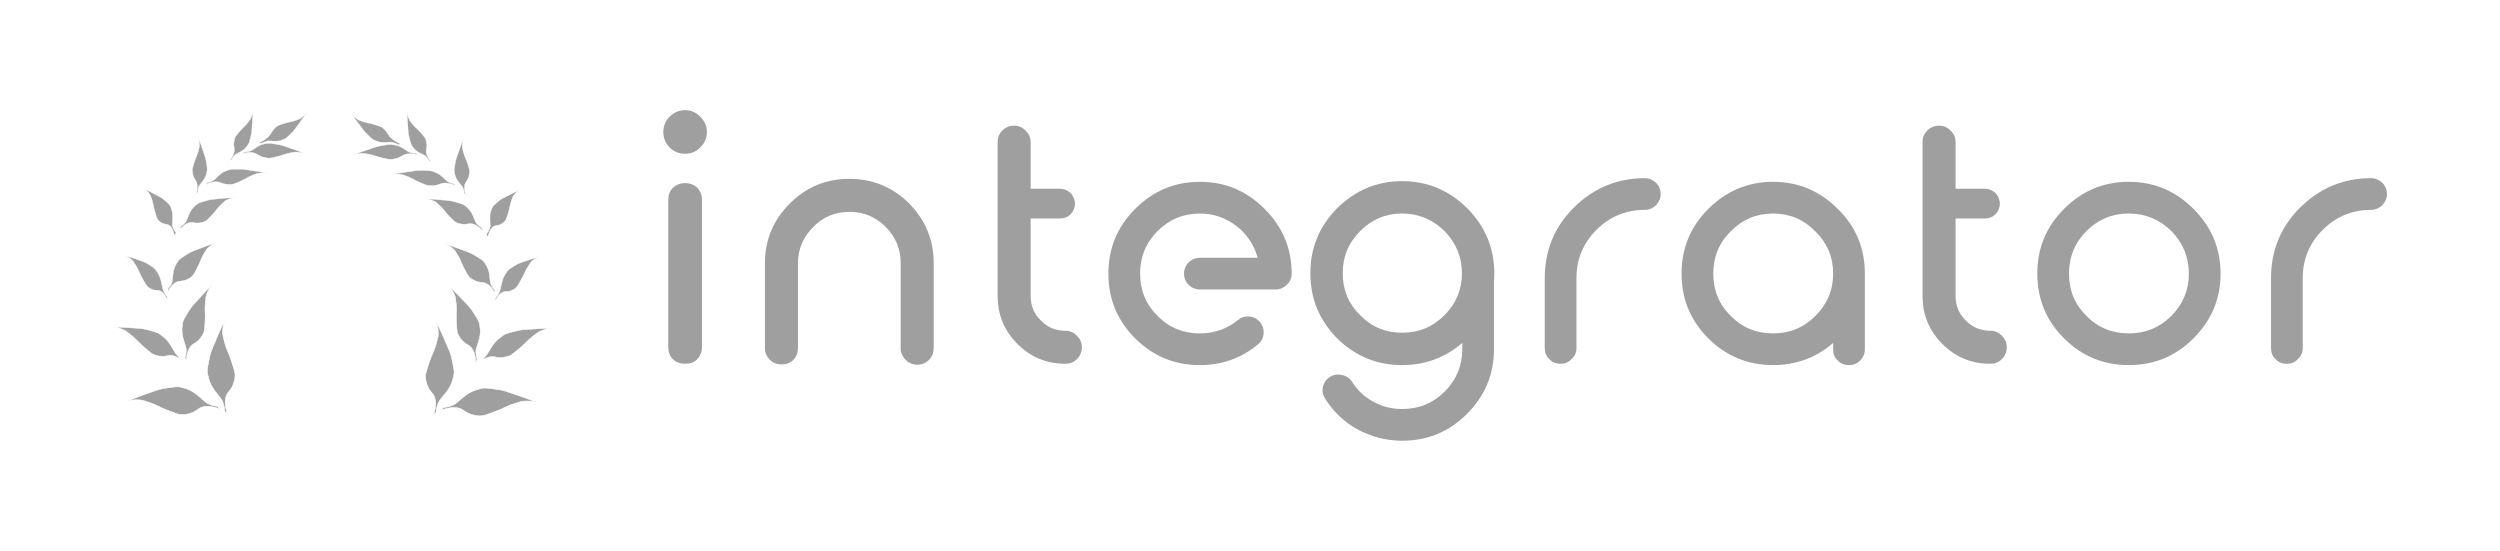 <?xml version="1.0" encoding="utf-8"?>
<svg viewBox="197.252 139.811 802.452 176.815" xmlns="http://www.w3.org/2000/svg">
  <defs>
    <style id="style82213">
            #title &gt; path {
            fill: #9aafd4;
            }
            .c1{
            fill: #9aafd4;
            }
            .c2{
            fill: #a4bdd8;
            }
            .c3{
            fill: #bdd2e5;
            }
        </style>
  </defs>
  <g id="title" style="font-style:normal;font-weight:700;font-size:106px;line-height:1;font-family:'Comfortaa Bold Alt2';font-variant-ligatures:none;text-align:left;dominant-baseline:middle;text-anchor:middle" aria-label="integrator" transform="matrix(1, 0, 0, 1, 172.58, -12.418)">
    <path id="path82224" style="font-style: normal; font-weight: 700; font-size: 106px; line-height: 1; font-family: &quot;Comfortaa Bold Alt2&quot;; font-variant-ligatures: none; text-align: left; dominant-baseline: middle; text-anchor: middle; fill: rgb(159, 159, 159);" d="m 240.658,212.493 c -1.06,1.06 -1.484,2.332 -1.484,3.922 v 47.17 c 0,1.59 0.424,2.862 1.484,3.922 1.06,1.06 2.332,1.484 3.922,1.484 1.59,0 2.862,-0.424 3.922,-1.484 0.954,-1.06 1.484,-2.332 1.484,-3.922 v -47.17 c 0,-1.59 -0.53,-2.862 -1.484,-3.922 -1.06,-0.954 -2.332,-1.484 -3.922,-1.484 -1.59,0 -2.862,0.53 -3.922,1.484 z m 8.798,-22.79 c -1.378,-1.378 -2.968,-2.12 -4.876,-2.12 -1.908,0 -3.604,0.742 -4.982,2.12 -1.378,1.378 -2.014,2.968 -2.014,4.876 0,1.908 0.636,3.604 2.014,4.982 1.378,1.378 3.074,2.014 4.982,2.014 1.908,0 3.498,-0.636 4.876,-2.014 1.378,-1.378 2.12,-3.074 2.12,-4.982 0,-1.908 -0.742,-3.498 -2.12,-4.876 z"/>
    <path id="path82226" style="font-style: normal; font-weight: 700; font-size: 106px; line-height: 1; font-family: &quot;Comfortaa Bold Alt2&quot;; font-variant-ligatures: none; text-align: left; dominant-baseline: middle; text-anchor: middle; fill: rgb(159, 159, 159);" d="m 319.07,269.309 c 1.484,0 2.756,-0.53 3.816,-1.59 1.06,-1.06 1.484,-2.332 1.484,-3.816 v -27.242 c 0,-7.42 -2.65,-13.78 -7.844,-19.08 -5.3,-5.3 -11.766,-7.95 -19.186,-7.95 -7.526,0 -13.886,2.65 -19.186,7.95 -5.3,5.3 -7.95,11.66 -7.95,19.08 v 27.242 c 0,1.484 0.53,2.756 1.59,3.816 1.06,1.06 2.332,1.484 3.71,1.484 1.484,0 2.756,-0.424 3.816,-1.484 1.06,-1.06 1.484,-2.332 1.484,-3.816 v -27.242 c 0,-4.452 1.696,-8.374 4.876,-11.554 3.18,-3.286 7.102,-4.876 11.66,-4.876 4.558,0 8.374,1.59 11.66,4.876 3.18,3.18 4.77,7.102 4.77,11.554 v 27.348 c 0,1.378 0.53,2.65 1.59,3.71 1.06,1.06 2.332,1.59 3.71,1.59 z"/>
    <path id="path82228" style="font-style: normal; font-weight: 700; font-size: 106px; line-height: 1; font-family: &quot;Comfortaa Bold Alt2&quot;; font-variant-ligatures: none; text-align: left; dominant-baseline: middle; text-anchor: middle; fill: rgb(159, 159, 159);" d="m 366.626,258.391 c -3.074,0 -5.724,-1.06 -7.844,-3.286 -2.226,-2.12 -3.286,-4.77 -3.286,-7.844 v -24.91 h 9.434 c 1.272,0 2.438,-0.424 3.392,-1.378 0.848,-0.848 1.378,-2.014 1.378,-3.392 0,-1.272 -0.53,-2.438 -1.378,-3.392 -0.954,-0.848 -2.12,-1.378 -3.392,-1.378 h -9.434 v -14.946 c 0,-1.484 -0.53,-2.65 -1.59,-3.71 -1.06,-1.06 -2.226,-1.59 -3.71,-1.59 -1.484,0 -2.756,0.53 -3.816,1.59 -1.06,1.06 -1.484,2.226 -1.484,3.71 v 49.396 c 0,6.042 2.12,11.13 6.36,15.37 4.24,4.24 9.328,6.36 15.37,6.36 1.484,0 2.65,-0.424 3.71,-1.484 1.06,-1.06 1.59,-2.332 1.59,-3.816 0,-1.484 -0.53,-2.65 -1.59,-3.71 -1.06,-1.06 -2.226,-1.59 -3.71,-1.59 z"/>
    <path id="path82230" style="font-style: normal; font-weight: 700; font-size: 106px; line-height: 1; font-family: &quot;Comfortaa Bold Alt2&quot;; font-variant-ligatures: none; text-align: left; dominant-baseline: middle; text-anchor: middle; fill: rgb(159, 159, 159);" d="m 409.809,269.415 c 6.996,0 13.144,-2.12 18.55,-6.572 1.166,-0.848 1.696,-2.014 1.908,-3.392 0.106,-1.484 -0.212,-2.65 -1.166,-3.816 -0.848,-1.06 -2.014,-1.696 -3.392,-1.802 -1.378,-0.106 -2.65,0.212 -3.71,1.166 -3.604,2.862 -7.632,4.24 -12.19,4.24 -5.3,0 -9.858,-1.802 -13.568,-5.618 -3.816,-3.71 -5.618,-8.268 -5.618,-13.568 0,-5.3 1.802,-9.858 5.618,-13.674 3.71,-3.71 8.268,-5.618 13.568,-5.618 4.346,0 8.268,1.378 11.766,4.028 3.392,2.65 5.618,6.042 6.784,10.176 h -18.55 c -1.378,0 -2.65,0.53 -3.604,1.484 -0.954,0.954 -1.484,2.226 -1.484,3.604 0,1.378 0.53,2.65 1.484,3.604 0.954,0.954 2.226,1.484 3.604,1.484 h 24.38 c 1.378,0 2.544,-0.53 3.498,-1.484 1.06,-0.954 1.59,-2.226 1.59,-3.604 0,-8.162 -2.968,-15.052 -8.692,-20.776 -5.724,-5.724 -12.614,-8.692 -20.776,-8.692 -8.162,0 -15.052,2.968 -20.776,8.692 -5.724,5.724 -8.586,12.614 -8.586,20.776 0,8.162 2.862,15.052 8.586,20.776 5.724,5.724 12.614,8.586 20.776,8.586 z"/>
    <path id="path82232" style="font-style: normal; font-weight: 700; font-size: 106px; line-height: 1; font-family: &quot;Comfortaa Bold Alt2&quot;; font-variant-ligatures: none; text-align: left; dominant-baseline: middle; text-anchor: middle; fill: rgb(159, 159, 159);" d="m 504.315,239.947 c 0,-8.162 -2.968,-15.052 -8.692,-20.882 -5.83,-5.724 -12.72,-8.692 -20.882,-8.692 -8.162,0 -15.052,2.968 -20.882,8.692 -5.724,5.83 -8.586,12.72 -8.586,20.882 0,8.162 2.862,15.052 8.586,20.882 5.83,5.724 12.72,8.586 20.882,8.586 7.314,0 13.674,-2.332 19.292,-7.102 v 2.014 c 0,5.3 -1.908,9.858 -5.618,13.568 -3.816,3.816 -8.374,5.618 -13.674,5.618 -3.286,0 -6.36,-0.742 -9.222,-2.332 -2.862,-1.484 -5.194,-3.71 -6.89,-6.466 -0.848,-1.166 -1.908,-1.908 -3.286,-2.12 -1.378,-0.318 -2.65,-0.106 -3.816,0.636 -1.166,0.742 -1.908,1.802 -2.226,3.18 -0.318,1.378 0,2.65 0.742,3.816 1.802,2.862 4.028,5.3 6.572,7.314 2.544,2.014 5.406,3.498 8.48,4.558 3.074,1.06 6.36,1.59 9.646,1.59 8.162,0 15.052,-2.862 20.776,-8.586 5.724,-5.724 8.692,-12.614 8.692,-20.776 v -21.836 c 0,-0.848 0.106,-1.696 0.106,-2.544 z m -29.574,19.08 c -5.3,0 -9.752,-1.802 -13.462,-5.618 -3.816,-3.71 -5.618,-8.162 -5.618,-13.462 0,-5.3 1.802,-9.752 5.618,-13.568 3.71,-3.71 8.162,-5.618 13.462,-5.618 5.3,0 9.752,1.908 13.568,5.618 3.71,3.816 5.618,8.268 5.618,13.568 0,5.3 -1.908,9.752 -5.618,13.462 -3.816,3.816 -8.268,5.618 -13.568,5.618 z"/>
    <path id="path82234" style="font-style: normal; font-weight: 700; font-size: 106px; line-height: 1; font-family: &quot;Comfortaa Bold Alt2&quot;; font-variant-ligatures: none; text-align: left; dominant-baseline: middle; text-anchor: middle; fill: rgb(159, 159, 159);" d="m 552.628,209.419 c -8.904,0 -16.43,3.18 -22.79,9.434 -6.254,6.254 -9.328,13.78 -9.328,22.684 v 22.366 c 0,1.484 0.424,2.65 1.484,3.604 0.954,1.06 2.12,1.484 3.604,1.484 1.378,0 2.544,-0.424 3.498,-1.484 1.06,-0.954 1.59,-2.12 1.59,-3.604 v -22.366 c 0,-6.042 2.12,-11.236 6.36,-15.476 4.346,-4.346 9.54,-6.466 15.582,-6.466 1.378,0 2.544,-0.53 3.604,-1.484 0.954,-1.06 1.484,-2.226 1.484,-3.604 0,-1.378 -0.53,-2.65 -1.484,-3.604 -1.06,-0.954 -2.226,-1.484 -3.604,-1.484 z"/>
    <path id="path82236" style="font-style: normal; font-weight: 700; font-size: 106px; line-height: 1; font-family: &quot;Comfortaa Bold Alt2&quot;; font-variant-ligatures: none; text-align: left; dominant-baseline: middle; text-anchor: middle; fill: rgb(159, 159, 159);" d="m 614.56,219.277 c -5.724,-5.724 -12.614,-8.692 -20.776,-8.692 -8.056,0 -15.052,2.968 -20.776,8.692 -5.724,5.724 -8.586,12.614 -8.586,20.776 0,8.162 2.862,15.052 8.586,20.776 5.724,5.724 12.72,8.586 20.776,8.586 7.314,0 13.78,-2.332 19.292,-7.102 v 2.014 c 0,1.484 0.424,2.65 1.484,3.604 0.954,1.06 2.12,1.484 3.604,1.484 1.378,0 2.544,-0.424 3.604,-1.484 0.954,-0.954 1.484,-2.12 1.484,-3.604 v -24.274 c 0,-8.162 -2.862,-15.052 -8.692,-20.776 z m -20.776,39.962 c -5.3,0 -9.858,-1.802 -13.568,-5.618 -3.816,-3.71 -5.618,-8.268 -5.618,-13.568 0,-5.3 1.802,-9.858 5.618,-13.568 3.71,-3.816 8.268,-5.724 13.568,-5.724 5.3,0 9.858,1.908 13.568,5.724 3.816,3.71 5.724,8.268 5.724,13.568 0,5.3 -1.908,9.858 -5.724,13.568 -3.71,3.816 -8.268,5.618 -13.568,5.618 z"/>
    <path id="path82238" style="font-style: normal; font-weight: 700; font-size: 106px; line-height: 1; font-family: &quot;Comfortaa Bold Alt2&quot;; font-variant-ligatures: none; text-align: left; dominant-baseline: middle; text-anchor: middle; fill: rgb(159, 159, 159);" d="m 663.509,258.391 c -3.074,0 -5.724,-1.06 -7.844,-3.286 -2.226,-2.12 -3.286,-4.77 -3.286,-7.844 v -24.91 h 9.434 c 1.272,0 2.438,-0.424 3.392,-1.378 0.848,-0.848 1.378,-2.014 1.378,-3.392 0,-1.272 -0.53,-2.438 -1.378,-3.392 -0.954,-0.848 -2.12,-1.378 -3.392,-1.378 h -9.434 v -14.946 c 0,-1.484 -0.53,-2.65 -1.59,-3.71 -1.06,-1.06 -2.226,-1.59 -3.71,-1.59 -1.484,0 -2.756,0.53 -3.816,1.59 -1.06,1.06 -1.484,2.226 -1.484,3.71 v 49.396 c 0,6.042 2.12,11.13 6.36,15.37 4.24,4.24 9.328,6.36 15.37,6.36 1.484,0 2.65,-0.424 3.71,-1.484 1.06,-1.06 1.59,-2.332 1.59,-3.816 0,-1.484 -0.53,-2.65 -1.59,-3.71 -1.06,-1.06 -2.226,-1.59 -3.71,-1.59 z"/>
    <path id="path82240" style="font-style: normal; font-weight: 700; font-size: 106px; line-height: 1; font-family: &quot;Comfortaa Bold Alt2&quot;; font-variant-ligatures: none; text-align: left; dominant-baseline: middle; text-anchor: middle; fill: rgb(159, 159, 159);" d="m 707.964,269.415 c 8.162,0 15.052,-2.862 20.776,-8.586 5.724,-5.724 8.692,-12.614 8.692,-20.776 0,-8.162 -2.968,-15.052 -8.692,-20.776 -5.724,-5.724 -12.614,-8.692 -20.776,-8.692 -8.162,0 -15.052,2.968 -20.776,8.692 -5.724,5.724 -8.586,12.614 -8.586,20.776 0,8.162 2.862,15.052 8.586,20.776 5.724,5.724 12.614,8.586 20.776,8.586 z m 0,-48.654 c 5.3,0 9.858,1.908 13.674,5.618 3.71,3.816 5.618,8.374 5.618,13.674 0,5.3 -1.908,9.858 -5.618,13.568 -3.816,3.816 -8.374,5.618 -13.674,5.618 -5.3,0 -9.858,-1.802 -13.568,-5.618 -3.816,-3.71 -5.618,-8.268 -5.618,-13.568 0,-5.3 1.802,-9.858 5.618,-13.674 3.71,-3.71 8.268,-5.618 13.568,-5.618 z"/>
    <path id="path82242" style="font-style: normal; font-weight: 700; font-size: 106px; line-height: 1; font-family: &quot;Comfortaa Bold Alt2&quot;; font-variant-ligatures: none; text-align: left; dominant-baseline: middle; text-anchor: middle; fill: rgb(159, 159, 159);" d="m 785.745,209.419 c -8.904,0 -16.43,3.18 -22.79,9.434 -6.254,6.254 -9.328,13.78 -9.328,22.684 v 22.366 c 0,1.484 0.424,2.65 1.484,3.604 0.954,1.06 2.12,1.484 3.604,1.484 1.378,0 2.544,-0.424 3.498,-1.484 1.06,-0.954 1.59,-2.12 1.59,-3.604 v -22.366 c 0,-6.042 2.12,-11.236 6.36,-15.476 4.346,-4.346 9.54,-6.466 15.582,-6.466 1.378,0 2.544,-0.53 3.604,-1.484 0.954,-1.06 1.484,-2.226 1.484,-3.604 0,-1.378 -0.53,-2.65 -1.484,-3.604 -1.06,-0.954 -2.226,-1.484 -3.604,-1.484 z"/>
  </g>
  <g transform="matrix(0.2, 0, 0, 0.2, 234.669, 186.122)" style="">
    <g fill="#035618">
      <path d="m110.57 351.66s-7.679-8.653-18.098-11.891c-10.419-3.238-11.408 2.019-23.444 0.119-11.576-1.828-13.244-4.493-24.033-13.572-10.58-8.903-12.75-13.28-21.933-20.406-9.182-7.126-7.16-6.172-14.332-9.276-7.172-3.104-14.357-3.14-14.357-3.14s13.864-0.167 28.367 1.086 16.419 0.2 29.645 3.924 13.506 3.018 23.261 10.973c9.755 7.955 14.521 19.425 18.688 25.582 4.166 6.157 13.588 11.16 12.922 10.567 3.515 7.806 3.315 6.035 3.315 6.035z" fill-rule="evenodd" stroke-width=".744" style="stroke: rgb(255, 255, 255); fill: rgb(159, 159, 159);"/>
      <path d="m230.19-3.331c-89.663 41.305-152.44 128.68-152.44 233.79 0 110.4 68.754 204.85 165.72 242.94v-6.538c-93.54-37.734-159.58-129.37-159.58-236.4 0-70.35 28.525-134.04 74.643-180.16 21.247-21.247 46.63-39.256 74.274-51.964-0.967-1.773-1.817 0.194-2.607-1.671z" stroke-linecap="round" stroke-linejoin="round" stroke-width="6.533" style="stroke: rgb(255, 255, 255); fill: rgb(159, 159, 159);"/>
      <g fill-rule="evenodd" stroke="#000">
        <path d="m178.66 434.15s-5.952-12.234-3.968-25.129 8.757-11.695 13.226-25.79c4.298-13.556 2.075-16.556-2.645-32.403-4.629-15.54-8.597-19.839-11.903-33.064-3.306-13.226-3.306-10.581-2.976-19.839 0.331-9.258 4.298-17.194 4.298-17.194s-7.935 15.21-14.548 31.742c-6.613 16.532-8.927 18.185-11.903 34.387-2.976 16.202-3.968 16.202 0 30.419 3.968 14.218 14.879 24.468 19.839 31.742 4.96 7.274 5.621 19.839 5.29 18.847 7.274 7.274 5.29 6.282 5.29 6.282z" stroke-width=".926" style="stroke: rgb(255, 255, 255); fill: rgb(159, 159, 159);"/>
        <path d="m112.26 349.35s-1.069-11.528 4.281-21.306c5.35-9.777 10.309-6.866 17.962-16.892 7.36-9.642 6.498-12.688 7.458-26.762 0.941-13.801-0.907-18.392 0.391-29.956s0.519-9.441 3.502-16.775c2.983-7.334 8.43-12.561 8.43-12.561s-10.699 9.923-20.75 21.287-12.353 12.026-19.453 24.171c-7.101 12.145-7.879 11.86-8.949 24.41s4.472 23.913 6.223 31.176c1.75 7.263-1.428 17.536-1.395 16.645 3.566 7.929 2.301 6.562 2.301 6.562z" stroke-width=".782" style="stroke: rgb(255, 255, 255); fill: rgb(159, 159, 159);"/>
        <path d="m82.118 237.73s3.116-9.255 10.931-14.767c7.815-5.512 10.905-1.425 20.709-6.268 9.43-4.658 9.774-7.32 15.451-17.772 5.566-10.25 5.631-14.466 10.716-22.864 5.085-8.398 3.705-7.058 8.716-11.578 5.011-4.519 11.327-6.5 11.327-6.5s-12.288 3.627-24.54 8.603-14.384 4.625-24.468 11.302c-10.084 6.678-10.628 6.168-15.867 15.408-5.239 9.24-4.599 20.038-5.672 26.271-1.073 6.233-7.264 12.937-6.928 12.264 0.197 7.422-0.374 5.9-0.374 5.9z" stroke-width=".684" style="stroke: rgb(255, 255, 255); fill: rgb(159, 159, 159);"/>
        <path d="m99.301 139.73s7.136-10.4 15.425-13.342c8.289-2.943 10.029 1.395 19.92-0.478 9.513-1.801 10.472-4.053 18.075-11.851 7.456-7.646 8.548-11.331 15.121-17.468 6.574-6.138 5.02-5.296 10.577-8.048 5.556-2.751 11.649-2.958 11.649-2.958s-11.797 0.203-23.893 1.598c-12.096 1.396-13.903 0.57-24.492 3.984s-10.947 2.835-17.865 9.675c-6.918 6.839-8.998 16.472-11.48 21.682-2.482 5.21-9.622 9.593-9.159 9.084-1.646 6.562-3.879 8.121-3.879 8.121z" stroke-width=".626" style="stroke: rgb(255, 255, 255); fill: rgb(159, 159, 159);"/>
        <g stroke-width=".552">
          <path d="m142.67 64.892s6.938-4.363 15.728-4.712c8.791-0.349 9.219 3.264 19.24 4.066 9.638 0.772 11.202-0.691 20.724-4.804 9.337-4.034 11.439-6.532 19.499-9.639s6.33-2.826 12.445-3.64c6.116-0.814 12.017 0.385 12.017 0.385s-11.371-2.468-23.37-4.114-13.495-2.662-24.627-2.472c-11.132 0.19-11.309-0.32-19.9 3.232-8.591 3.553-13.342 10.257-17.213 13.583-3.87 3.325-11.972 5.001-11.382 4.725-3.456 4.516-3.163 3.39-3.163 3.39z" style="stroke: rgb(255, 255, 255); fill: rgb(159, 159, 159);"/>
          <path d="m201.4 15.063s7.617-3.023 16.324-1.761c8.707 1.262 8.468 4.892 18.174 7.511 9.335 2.518 11.14 1.366 21.253-0.94 9.917-2.261 12.439-4.334 20.931-5.917 8.492-1.583 6.739-1.623 12.901-1.306 6.161 0.317 11.745 2.573 11.745 2.573s-10.729-4.503-22.226-8.312-12.782-5.081-23.762-6.927c-10.979-1.846-11.061-2.38-20.156-0.456-9.095 1.924-14.991 7.649-19.403 10.211-4.413 2.563-12.684 2.731-12.053 2.568-4.223 3.809-3.728 2.756-3.728 2.756z" style="stroke: rgb(255, 255, 255); fill: rgb(159, 159, 159);"/>
        </g>
        <path d="m167.71 426.03s-11.877-6.598-24.863-5.367c-12.986 1.231-12.172 8.014-26.497 11.64-13.778 3.488-16.646 1.113-32.2-4.471-15.253-5.476-19.319-9.654-32.336-13.687-13.017-4.032-10.376-3.881-19.638-4.082-9.262-0.2-17.409 3.28-17.409 3.28s15.634-6.999 32.514-12.612 18.662-7.813 35.005-9.839c16.344-2.026 16.4-3.009 30.37 1.735 13.97 4.745 23.585 16.146 30.566 21.478 6.981 5.332 19.488 6.704 18.516 6.32 6.85 7.626 5.972 5.603 5.972 5.603z" stroke-width=".923" style="stroke: rgb(255, 255, 255); fill: rgb(159, 159, 159);"/>
        <path d="m82.163 250.16s-3.537-8.866-10.077-13.558c-6.54-4.692-8.301-0.335-16.233-4.167-7.629-3.686-8.236-6.29-13.835-16.09-5.491-9.61-6.095-13.783-10.983-21.605-4.889-7.822-3.686-6.63-8.009-10.615-4.323-3.985-9.283-5.324-9.283-5.324s9.619 2.381 19.39 6.103c9.77 3.722 11.31 3.163 19.692 8.785 8.382 5.623 8.719 5.064 13.834 13.706 5.115 8.642 6.06 19.409 7.68 25.481 1.619 6.072 7.108 12.106 6.769 11.473 0.831 7.377 1.056 5.812 1.056 5.812z" stroke-width=".593" style="stroke: rgb(255, 255, 255); fill: rgb(159, 159, 159);"/>
        <path d="m92.631 145.05s-1.188-8.341-6.423-13.493c-5.235-5.152-8.104-1.605-14.936-6.222-6.571-4.441-6.494-6.822-9.475-16.31-2.923-9.304-2.435-13.062-5.229-20.701-2.793-7.639-1.916-6.403-5.147-10.584-3.231-4.181-7.777-6.14-7.777-6.14s8.874 3.61 17.548 8.42c8.675 4.811 10.339 4.563 17.15 10.823 6.811 6.26 7.289 5.822 10.092 14.216 2.803 8.394 0.941 17.995 0.962 23.581 0.021 5.586 5.97 13.616 5.801 13.007-1.095 6.607-2.567 3.402-2.567 3.402z" stroke-width=".564" style="stroke: rgb(255, 255, 255); fill: rgb(159, 159, 159);"/>
        <path d="m126.68 82.511s3.766-9.396 2.836-17.212c-0.93-7.816-4.557-7.607-6.801-16.322-2.159-8.382-0.942-9.999 1.736-19.07 2.627-8.895 4.788-11.155 6.685-18.772 1.897-7.617 1.871-6.045 1.787-11.574-0.084-5.53-2.122-10.544-2.122-10.544s4.084 9.636 7.448 19.96c3.364 10.324 4.583 11.48 6.009 21.335 1.426 9.856 1.956 9.93-0.305 18.088-2.26 8.158-8.187 13.438-10.908 17.394-2.72 3.955-3.199 11.377-3.013 10.812-3.956 3.782-3.353 5.907-3.353 5.907z" stroke-width=".522" style="stroke: rgb(255, 255, 255); fill: rgb(159, 159, 159);"/>
        <g stroke-width=".518">
          <path d="m229.21-2.617s7.698-3.376 13.487-8.571c5.789-5.194 3.905-6.079 9.705-12.89 5.579-6.552 7.54-6.437 16.294-9.292 8.584-2.8 11.573-2.249 18.734-4.944 7.16-2.695 5.88-1.83 10.286-5.02 4.407-3.19 7.34-7.741 7.34-7.741s-5.547 8.885-12.036 17.551c-6.49 8.666-6.76 10.347-13.923 17.112-7.163 6.765-6.935 7.254-14.728 9.947-7.792 2.693-15.253 0.996-19.91 0.93-4.657-0.066-13.366 5.119-13.388 3.885-1.207-0.595-1.861-0.966-1.861-0.966z" style="stroke: rgb(255, 255, 255); fill: rgb(159, 159, 159);"/>
          <path d="m179.56 28.506s6.757-7.126 8.877-14.609c2.12-7.483-1.256-8.835 0.011-17.693 1.218-8.519 2.937-9.469 8.813-16.557 5.762-6.951 8.583-8.083 13.198-14.185 4.614-6.103 3.994-4.687 6.015-9.738s2.071-10.465 2.071-10.465 0.056 10.474-0.803 21.266c-0.859 10.792-0.189 12.358-2.632 21.903-2.443 9.544-1.99 9.836-7.139 16.275-5.149 6.438-12.54 8.71-16.513 11.141-3.973 2.431-7.224 8.959-6.84 8.526-5.03 1.75-5.058 4.136-5.058 4.136z" style="stroke: rgb(255, 255, 255); fill: rgb(159, 159, 159);"/>
        </g>
        <path d="m577.96 353.66s7.928-8.653 18.684-11.891c10.756-3.238 11.777 2.019 24.202 0.119 11.95-1.828 13.672-4.493 24.81-13.572 10.922-8.903 13.162-13.28 22.642-20.406 9.48-7.126 7.391-6.172 14.796-9.276 7.404-3.104 14.822-3.14 14.822-3.14s-14.312-0.167-29.285 1.086c-14.972 1.252-16.95 0.2-30.604 3.924s-13.942 3.018-24.013 10.973c-10.07 7.955-14.991 19.425-19.292 25.582-4.301 6.157-14.027 11.16-13.34 10.567-3.628 7.806-3.422 6.035-3.422 6.035z" stroke-width=".756" style="stroke: rgb(255, 255, 255); fill: rgb(159, 159, 159);"/>
      </g>
      <path d="m454.47-1.333c92.563 41.305 157.37 128.68 157.37 233.79 0 110.4-70.978 204.85-171.08 242.94v-6.538c96.565-37.734 164.75-129.37 164.75-236.4 0-70.35-29.448-134.04-77.057-180.16-21.934-21.247-48.139-39.256-76.676-51.964 0.998-1.773 1.876 0.194 2.691-1.671z" stroke-linecap="round" stroke-linejoin="round" stroke-width="6.533" style="stroke: rgb(255, 255, 255); fill: rgb(159, 159, 159);"/>
      <g fill-rule="evenodd" stroke="#000">
        <path d="m507.67 436.14s6.144-12.234 4.096-25.129-9.04-11.695-13.654-25.79c-4.437-13.556-2.143-16.556 2.731-32.403 4.779-15.54 8.875-19.839 12.288-33.064 3.413-13.226 3.413-10.581 3.072-19.839-0.341-9.258-4.437-17.193-4.437-17.193s8.192 15.21 15.019 31.742c6.827 16.532 9.216 18.185 12.288 34.387 3.072 16.202 4.096 16.202 0 30.419-4.096 14.218-15.36 24.468-20.48 31.742-5.12 7.274-5.803 19.839-5.461 18.847-7.509 7.274-5.461 6.282-5.461 6.282z" stroke-width=".941" style="stroke: rgb(255, 255, 255); fill: rgb(159, 159, 159);"/>
        <path d="m576.22 351.35s1.104-11.529-4.419-21.306c-5.523-9.777-10.642-6.866-18.542-16.892-7.598-9.642-6.709-12.688-7.699-26.762-0.972-13.801 0.936-18.392-0.404-29.956s-0.536-9.441-3.616-16.775c-3.079-7.334-8.703-12.561-8.703-12.561s11.045 9.923 21.421 21.287 12.752 12.026 20.082 24.171c7.33 12.145 8.134 11.86 9.239 24.41 1.105 12.55-4.617 23.913-6.424 31.176-1.807 7.263 1.474 17.536 1.44 16.645-3.681 7.929-2.376 6.563-2.376 6.563z" stroke-width=".795" style="stroke: rgb(255, 255, 255); fill: rgb(159, 159, 159);"/>
        <path d="m607.33 239.72s-3.217-9.255-11.284-14.767c-8.068-5.512-11.258-1.425-21.379-6.268-9.735-4.658-10.091-7.32-15.951-17.772-5.746-10.25-5.814-14.466-11.063-22.864-5.249-8.398-3.825-7.058-8.997-11.578-5.173-4.519-11.693-6.5-11.693-6.5s12.685 3.627 25.333 8.603c12.648 4.976 14.849 4.625 25.259 11.302 10.41 6.678 10.972 6.168 16.381 15.408 5.409 9.24 4.748 20.038 5.856 26.271 1.108 6.233 7.499 12.937 7.152 12.264-0.203 7.422 0.386 5.9 0.386 5.9z" stroke-width=".695" style="stroke: rgb(255, 255, 255); fill: rgb(159, 159, 159);"/>
        <path d="m589.59 141.73s-7.367-10.4-15.924-13.342c-8.557-2.942-10.354 1.395-20.565-0.478-9.821-1.801-10.811-4.053-18.66-11.851-7.697-7.646-8.824-11.331-15.61-17.468-6.786-6.138-5.183-5.296-10.919-8.048-5.736-2.751-12.026-2.958-12.026-2.958s12.178 0.203 24.666 1.598c12.487 1.396 14.352 0.57 25.284 3.984s11.301 2.835 18.442 9.675c7.141 6.839 9.29 16.472 11.851 21.682 2.562 5.21 9.933 9.593 9.455 9.084 1.699 6.562 4.005 8.121 4.005 8.121z" stroke-width=".636" style="stroke: rgb(255, 255, 255); fill: rgb(159, 159, 159);"/>
        <g stroke-width=".561">
          <path d="m544.82 66.889s-7.162-4.363-16.237-4.712c-9.075-0.349-9.517 3.264-19.862 4.066-9.95 0.772-11.564-0.691-21.394-4.805-9.639-4.034-11.809-6.532-20.129-9.639-8.321-3.107-6.534-2.826-12.848-3.64-6.314-0.814-12.406 0.385-12.406 0.385s11.739-2.468 24.126-4.114c12.387-1.647 13.932-2.662 25.424-2.472 11.492 0.19 11.675-0.32 20.544 3.232 8.868 3.553 13.774 10.257 17.769 13.583 3.996 3.325 12.359 5.001 11.75 4.725 3.568 4.516 3.265 3.39 3.265 3.39z" style="stroke: rgb(255, 255, 255); fill: rgb(159, 159, 159);"/>
          <path d="m484.19 17.06s-7.864-3.023-16.852-1.761c-8.989 1.262-8.742 4.892-18.762 7.511-9.637 2.518-11.5 1.366-21.94-0.94-10.238-2.261-12.842-4.334-21.608-5.917-8.767-1.583-6.957-1.623-13.318-1.306-6.361 0.317-12.125 2.573-12.125 2.573s11.076-4.503 22.945-8.312 13.196-5.081 24.53-6.927 11.418-2.38 20.807-0.456c9.389 1.924 15.476 7.649 20.031 10.211 4.555 2.563 13.094 2.731 12.443 2.568 4.359 3.809 3.849 2.756 3.849 2.756z" style="stroke: rgb(255, 255, 255); fill: rgb(159, 159, 159);"/>
        </g>
        <path d="m518.97 428.03s12.261-6.598 25.667-5.367c13.406 1.231 12.566 8.014 27.354 11.64 14.223 3.488 17.185 1.113 33.242-4.471 15.746-5.476 19.944-9.654 33.382-13.687 13.438-4.032 10.712-3.881 20.273-4.082 9.561-0.2 17.972 3.28 17.972 3.28s-16.14-6.999-33.566-12.612c-17.426-5.613-19.265-7.813-36.137-9.839s-16.93-3.009-31.352 1.735c-14.422 4.745-24.348 16.146-31.555 21.478-7.207 5.332-20.118 6.704-19.115 6.32-7.072 7.626-6.165 5.603-6.165 5.603z" stroke-width=".937" style="stroke: rgb(255, 255, 255); fill: rgb(159, 159, 159);"/>
        <path d="m607.29 252.16s3.651-8.866 10.403-13.558c6.752-4.692 8.569-0.335 16.758-4.167 7.876-3.686 8.502-6.29 14.283-16.09 5.669-9.61 6.292-13.783 11.339-21.605 5.047-7.822 3.805-6.63 8.268-10.615 4.463-3.985 9.583-5.324 9.583-5.324s-9.931 2.381-20.017 6.103-11.676 3.163-20.329 8.786c-8.653 5.623-9.001 5.064-14.281 13.706-5.28 8.642-6.256 19.409-7.928 25.481-1.671 6.072-7.338 12.106-6.988 11.473-0.858 7.377-1.09 5.812-1.09 5.812z" stroke-width=".602" style="stroke: rgb(255, 255, 255); fill: rgb(159, 159, 159);"/>
        <path d="m596.48 147.05s1.227-8.341 6.631-13.493c5.404-5.152 8.366-1.605 15.419-6.222 6.783-4.441 6.704-6.822 9.781-16.31 3.018-9.304 2.514-13.062 5.398-20.701 2.883-7.639 1.978-6.403 5.313-10.584 3.336-4.181 8.029-6.14 8.029-6.14s-9.161 3.61-18.116 8.42c-8.955 4.811-10.674 4.563-17.704 10.823-7.031 6.26-7.525 5.822-10.419 14.216-2.894 8.394-0.972 17.995-0.993 23.581-0.022 5.586-6.163 13.616-5.988 13.007 1.131 6.607 2.65 3.402 2.65 3.402z" stroke-width=".573" style="stroke: rgb(255, 255, 255); fill: rgb(159, 159, 159);"/>
        <path d="m561.33 84.509s-3.888-9.397-2.928-17.212c0.96-7.816 4.704-7.607 7.021-16.322 2.228-8.382 0.972-9.999-1.793-19.07-2.712-8.895-4.942-11.155-6.901-18.772-1.959-7.617-1.931-6.045-1.845-11.574 0.086-5.53 2.191-10.544 2.191-10.544s-4.216 9.636-7.689 19.96c-3.473 10.324-4.731 11.48-6.204 21.335-1.472 9.856-2.019 9.93 0.315 18.088 2.333 8.158 8.452 13.438 11.26 17.394 2.808 3.955 3.303 11.377 3.11 10.812 4.084 3.782 3.462 5.907 3.462 5.907z" stroke-width=".531" style="stroke: rgb(255, 255, 255); fill: rgb(159, 159, 159);"/>
        <g stroke-width=".527">
          <path d="m455.48-0.62s-7.947-3.376-13.923-8.571c-5.976-5.194-4.031-6.079-10.019-12.89-5.76-6.552-7.784-6.437-16.821-9.292-8.861-2.8-11.948-2.249-19.34-4.944-7.392-2.695-6.07-1.83-10.619-5.02s-7.577-7.741-7.577-7.741 5.726 8.885 12.426 17.551c6.7 8.666 6.979 10.347 14.373 17.112 7.394 6.765 7.16 7.254 15.204 9.947 8.044 2.693 15.746 0.996 20.554 0.93 4.808-0.066 13.799 5.119 13.821 3.885 1.246-0.595 1.921-0.966 1.921-0.966z" style="stroke: rgb(255, 255, 255); fill: rgb(159, 159, 159);"/>
          <path d="m506.74 30.504s-6.975-7.126-9.164-14.609c-2.189-7.483 1.296-8.835-0.011-17.693-1.257-8.519-3.032-9.469-9.098-16.558-5.948-6.951-8.861-8.083-13.625-14.185-4.764-6.102-4.123-4.687-6.21-9.738s-2.138-10.465-2.138-10.465-0.058 10.474 0.829 21.266 0.196 12.358 2.717 21.903c2.522 9.544 2.054 9.836 7.37 16.275 5.316 6.438 12.945 8.71 17.047 11.141 4.101 2.431 7.457 8.959 7.061 8.526 5.193 1.75 5.221 4.136 5.221 4.136z" style="stroke: rgb(255, 255, 255); fill: rgb(159, 159, 159);"/>
        </g>
      </g>
    </g>
  </g>
</svg>